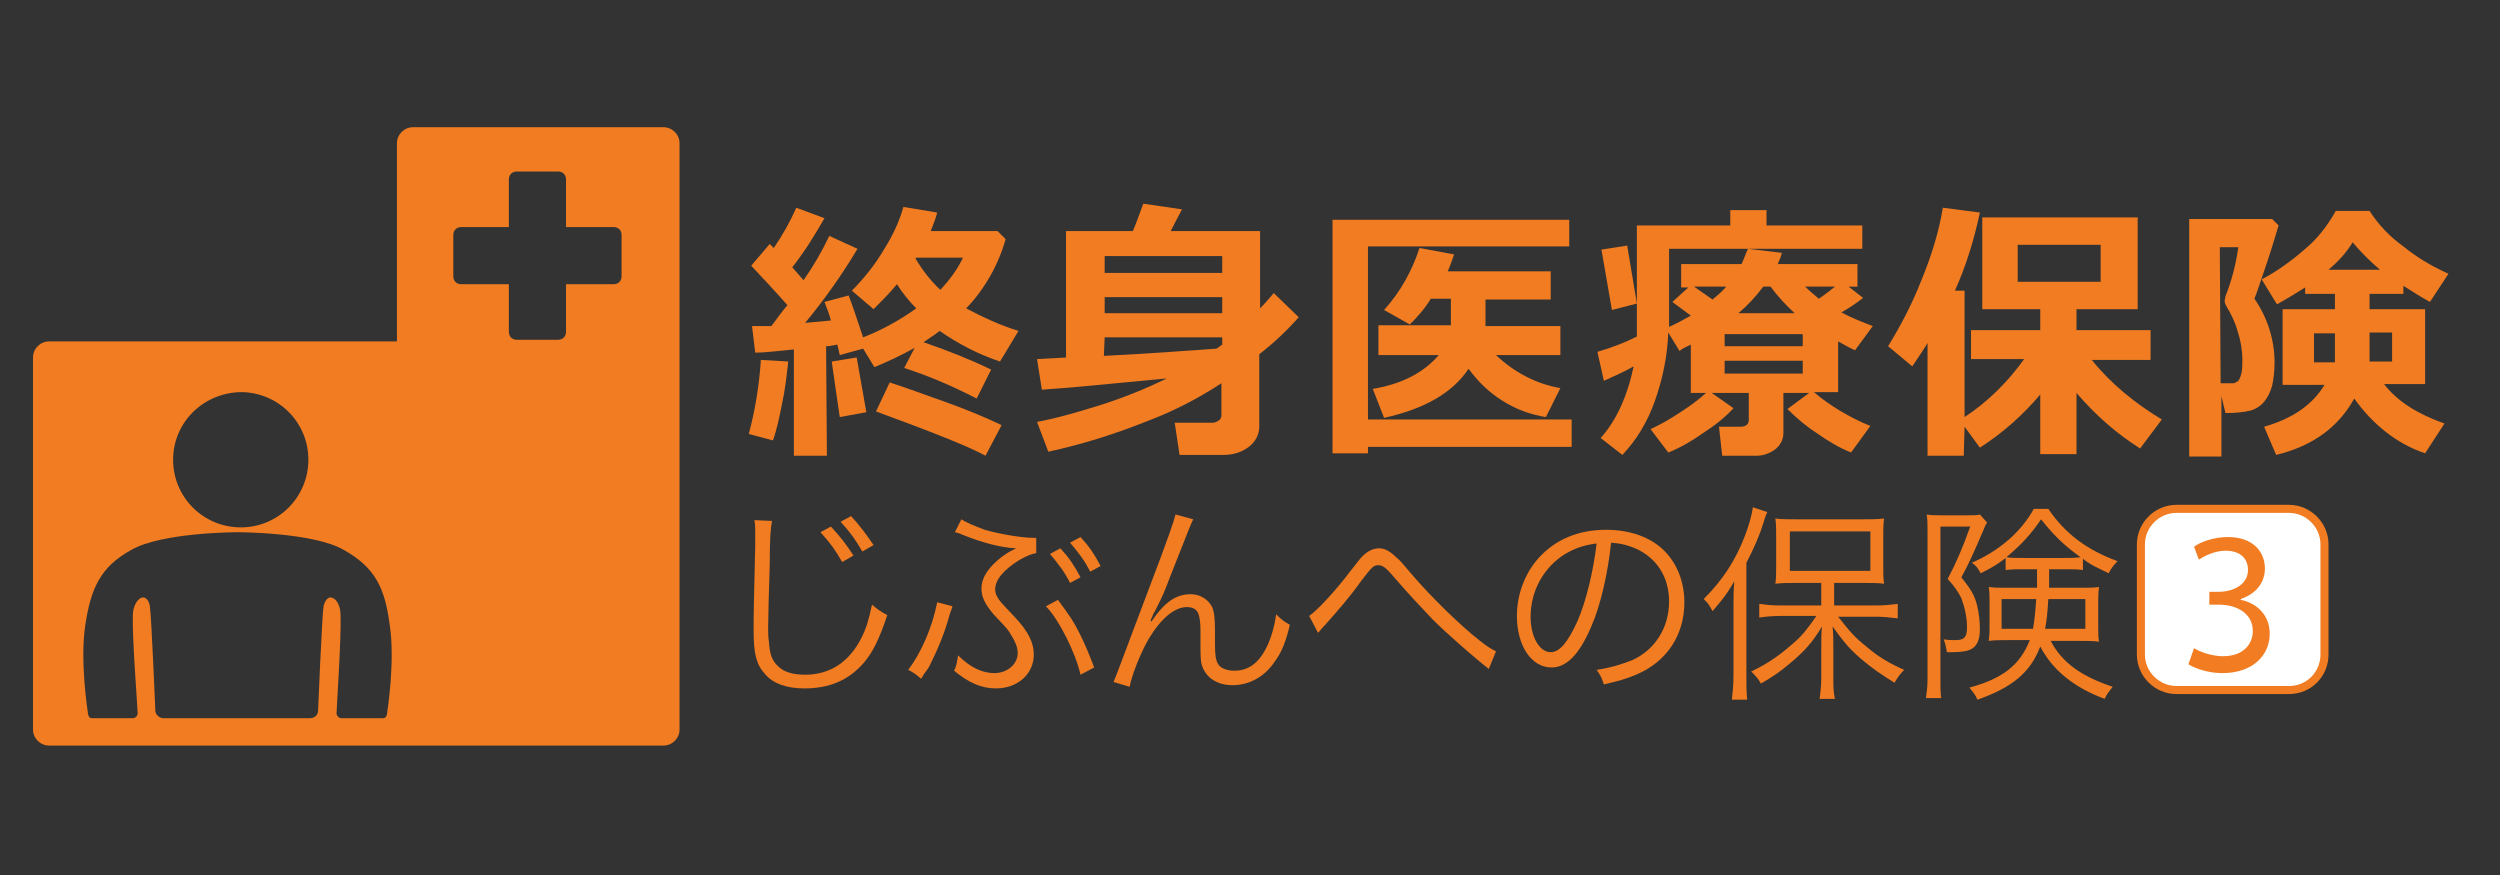 <?xml version="1.0" encoding="utf-8"?>
<!-- Generator: Adobe Illustrator 25.0.1, SVG Export Plug-In . SVG Version: 6.00 Build 0)  -->
<svg version="1.1" id="Layer_1" xmlns="http://www.w3.org/2000/svg" xmlns:xlink="http://www.w3.org/1999/xlink" x="0px" y="0px"
	 viewBox="0 0 310.5 108.7" style="enable-background:new 0 0 310.5 108.7;" xml:space="preserve">
<rect x="0" y="0" width="310.5" height="108.7" fill="#333333" stroke="none"/>
<style type="text/css">
	.st0{fill:#F17C21;}
	.st1{fill:#FFFFFF;stroke:#F17C21;stroke-miterlimit:10;}
</style>
<path class="st0" d="M82.4,15.8H51.3c-1.1,0-2,0.9-2,2v24.6H6.1c-1.1,0-2,0.9-2,2v46.2c0,1.1,0.9,2,2,2h45.3h10.8h20.2
	c1.1,0,2-0.9,2-2V17.8C84.4,16.7,83.5,15.8,82.4,15.8z M29.9,48.7c4.6,0,8.4,3.7,8.4,8.4l0,0c0,4.6-3.7,8.4-8.4,8.4
	c-4.6,0-8.4-3.7-8.4-8.4C21.5,52.5,25.2,48.8,29.9,48.7z M48.1,88.4c0,0,0,0.8-0.5,0.8h-5.2c-0.3,0-0.6-0.3-0.6-0.6
	c0-0.6,0.6-9.4,0.5-12.2c0-1.1-0.5-2.2-1.3-2.2c0,0-0.5,0-0.8,1c-0.2,1-0.7,13.2-0.7,13.2c-0.1,0.5-0.5,0.8-1,0.8H20.3
	c-0.5,0-0.9-0.4-1-0.8c0,0-0.5-12.2-0.7-13.2s-0.8-1-0.8-1c-0.7,0-1.3,1.1-1.3,2.2c-0.1,2.8,0.6,11.6,0.6,12.2
	c0,0.3-0.3,0.6-0.6,0.6h-5.1c-0.5,0-0.5-0.8-0.5-0.8s-1-6.3-0.3-10.8c0.7-4.6,1.9-7.2,5.7-9.3c3.8-2.2,13.2-2.2,13.2-2.2
	s9.4,0,13.2,2.2l0,0c3.9,2.2,5.1,4.7,5.7,9.3C49.1,82.1,48.1,88.4,48.1,88.4z M77.2,34.3c0,0.6-0.4,1-1,1h-5.9v5.9c0,0.6-0.4,1-1,1
	h-5.1c-0.6,0-1-0.4-1-1v-5.9h-5.9c-0.6,0-1-0.4-1-1v-5.1c0-0.6,0.4-1,1-1h5.9v-5.9c0-0.6,0.4-1,1-1h5.1c0.6,0,1,0.4,1,1v5.9h5.9
	c0.6,0,1,0.4,1,1V34.3z"/>
<g>
	<g>
		<path class="st0" d="M97.9,44.9c-0.2,1.8-0.4,3.6-0.8,5.4c-0.3,1.5-0.6,3-1.1,4.4l-3-0.8c0.8-3,1.3-6.1,1.5-9.2L97.9,44.9z
			 M102.7,56.6h-4.1V43.4c-2,0.2-3.7,0.4-4.8,0.4l-0.4-3.3c0.8,0,1.6,0,2.4,0c0.7-0.9,1.3-1.8,2-2.6c-1.5-1.7-3-3.3-4.5-4.9l2.3-2.7
			c0.1,0.1,0.3,0.3,0.5,0.5c1.1-1.6,2-3.2,2.8-5l3.5,1.3c-1.2,2.1-2.5,4.2-4,6.1l1.4,1.6c1.2-1.7,2.3-3.6,3.2-5.5l3.5,1.6
			c-1.9,3.2-4.1,6.3-6.5,9.2c1.2-0.1,2.3-0.2,3.2-0.3c-0.2-0.8-0.5-1.5-0.8-2.3l3-0.8c0.4,1,1,2.8,1.8,5.2c2.3-0.9,4.5-2.1,6.6-3.6
			c-0.9-0.9-1.7-1.9-2.4-3c-0.9,1.1-1.9,2.1-2.9,3.1l-2.7-2.3c1.6-1.6,3-3.4,4.1-5.3c1-1.6,1.8-3.3,2.3-5.1l4.2,0.7
			c-0.2,0.8-0.5,1.5-0.8,2.3h8.3l1,1c-0.9,3.2-2.6,6.2-4.9,8.6c2.1,1.1,4.2,2.1,6.5,2.8l-2.3,3.8c-2.7-0.9-5.2-2.2-7.5-3.8
			c-0.6,0.5-1.3,0.9-2,1.4c2.9,1,5.7,2.1,8.4,3.4l-1.8,3.6c-2.9-1.5-5.9-2.8-9-3.8l1.3-2.5c-1.6,0.9-3.3,1.7-5,2.4l-1.4-2.3
			l-2.9,0.8c-0.1-0.4-0.2-0.9-0.3-1.3c-0.5,0.1-1,0.2-1.4,0.2L102.7,56.6z M107.6,51.2l-3.3,0.6c-0.3-1.9-0.6-4.2-1-6.9l3.1-0.5
			L107.6,51.2z M124.4,52.8l-2,3.8c-2.2-1.2-6.8-3-13.6-5.5l1.7-3.6c1.9,0.6,4.3,1.5,7.4,2.6C120.1,50.9,122.3,51.8,124.4,52.8z
			 M116.8,36c1.1-1.2,2.1-2.5,2.8-4h-5.8l-0.1,0.1C114.6,33.6,115.6,34.9,116.8,36L116.8,36z"/>
		<path class="st0" d="M144.9,47c-7.2,0.7-12.4,1.2-15.5,1.4l-0.6-3.8l3.6-0.2V28.7h8.3c0.4-0.9,0.8-2.1,1.3-3.4l4.8,0.7
			c-0.3,0.6-0.8,1.5-1.4,2.7h11.1v9.6c0.6-0.6,1.1-1.2,1.7-1.9l3.1,3c-1.5,1.7-3.1,3.2-4.9,4.6v9c0,1-0.5,1.9-1.3,2.5
			c-0.9,0.7-2,1-3.1,1h-5.5l-0.6-4h4.7c0.3,0,0.5-0.1,0.8-0.3c0.2-0.1,0.3-0.4,0.3-0.6v-4c-2.9,1.9-6,3.5-9.2,4.7
			c-4,1.6-8.1,2.9-12.3,3.8l-1.4-3.7c2.7-0.5,5.3-1.3,7.9-2.1C139.5,49.4,142.3,48.3,144.9,47z M151.8,33.9v-2.1h-14.6v2.1H151.8z
			 M151.8,38.9v-2h-14.6v2H151.8z M137.1,44.2c6.2-0.3,10.9-0.7,14-0.9l0.7-0.5v-0.9h-14.6L137.1,44.2z"/>
		<path class="st0" d="M195.2,55.5h-25.3v0.8h-4.4v-29h29.4v3.3h-25v21.5h25.3V55.5z M184.5,37.2v3.3h9.3v3.6h-8
			c2.2,2.1,5,3.6,8,4.1l-1.8,3.6c-3.9-0.6-7.3-2.8-9.6-6c-2,3-5.5,5-10.5,6.1l-1.4-3.6c3.6-0.6,6.3-2,8.2-4.2h-7.5v-3.7h9v-3.3h-2.5
			c-0.7,1.2-1.6,2.2-2.6,3.2l-3.2-1.8c2-2.2,3.5-4.9,4.4-7.7l4.3,0.8c-0.3,0.8-0.5,1.5-0.8,2.1h12.8v3.5L184.5,37.2z"/>
		<path class="st0" d="M215.3,50.7c-1.1,1.2-2.4,2.2-3.8,3.1c-1.4,1-2.8,1.8-4.3,2.4l-2.2-2.9c1.3-0.6,2.5-1.3,3.7-2.1
			c1.1-0.7,2.2-1.5,3.2-2.4H210v-6c-0.6,0.3-1.1,0.5-1.4,0.8l-1.4-2.3c-0.1,2.9-0.7,5.8-1.7,8.6c-0.9,2.5-2.2,4.7-4,6.6l-2.7-2.1
			c1.9-2.1,3.3-5.1,4.1-8.9c-1.2,0.7-2.4,1.2-3.7,1.8l-0.8-3.6c1.7-0.5,3.3-1.1,4.9-1.9c0-0.4,0-1.3,0-2.5V28h11.6v-1.9h4.5V28h11.9
			v2.9h-24v8.2c0,0.2,0,0.8,0,1.5c0.9-0.4,1.8-0.9,2.7-1.4l-2.3-1.7l2-1.8h-0.9v-2.9h7.5c0.3-0.6,0.5-1.3,0.8-1.9l4.2,0.5
			c-0.1,0.5-0.3,0.9-0.5,1.4h9.9v2.8h-1.1l1.8,1.4c-0.9,0.7-1.8,1.3-2.7,1.8c1.3,0.7,2.6,1.2,3.9,1.7l-2.2,3
			c-0.7-0.3-1.4-0.7-2.1-1.1v6.3h-3c1,0.9,2.1,1.6,3.2,2.3c1.2,0.7,2.5,1.4,3.8,1.9l-2.4,3.3c-1.5-0.6-2.8-1.4-4.1-2.3
			c-1.4-0.9-2.6-1.9-3.8-3.1l2.7-2h-3.2v5c0,0.8-0.4,1.5-1,2c-0.7,0.5-1.5,0.8-2.3,0.8h-4.3l-0.4-3.6h2.7c0.6,0,1-0.3,1-0.8v-3.4
			h-4.6L215.3,50.7z M203.3,37.7l-3.1,0.8l-1.3-7.5l3.2-0.5L203.3,37.7z M210.4,35.6l2.3,1.6c0.6-0.5,1.2-1,1.7-1.6H210.4z
			 M214.2,43h9.7v-1.5h-9.7V43z M223.9,44.8h-9.7v1.6h9.7V44.8z M215.9,38.9h7c-1.1-1-2.1-2.1-3-3.3H219
			C218.1,36.8,217.1,37.9,215.9,38.9z M227.9,35.6h-3.7c0.5,0.5,1.1,1,1.7,1.5C226.8,36.5,227.4,36,227.9,35.6z"/>
		<path class="st0" d="M243.9,56.6h-4.5v-14c-0.4,0.7-1.1,1.7-1.9,2.9l-3-2.5c1.6-2.6,3-5.3,4.1-8.1c1.2-2.9,2.2-6,2.7-9.1l4.6,0.6
			c-0.7,3.3-1.7,6.6-3.1,9.7h1.2v15.7c2.9-1.9,5.4-4.4,7.4-7.2h-6.6V41h8.6v-2.6h-7.2V27h19.3v11.4h-7.6V41h9.2v3.7h-7.3
			c2.4,3,5.4,5.4,8.7,7.4l-2.7,3.6c-3-1.9-5.6-4.2-7.9-6.9v7.6h-4.5V49c-2.2,2.6-4.7,4.8-7.5,6.6L244,53L243.9,56.6z M260.9,35v-4.6
			h-10.3V35H260.9z"/>
		<path class="st0" d="M283,28c-0.2,0.6-0.6,2.1-1.4,4.5c-0.8,2.3-1.3,3.9-1.6,4.6c1.6,2.3,2.5,5.1,2.5,7.9c0,1-0.1,2-0.3,2.9
			c-0.2,0.7-0.5,1.4-1,2c-0.4,0.5-1,0.9-1.7,1.1c-0.9,0.2-1.9,0.3-2.8,0.3h-0.3l-0.5-2.1v7.5h-4V27.2h10.3L283,28z M275.8,47.6h0.6
			c0.4,0,0.8,0,1,0s0.4-0.2,0.6-0.3c0.2-0.3,0.3-0.6,0.4-1c0.1-0.5,0.1-1.1,0.1-1.6c0-1.2-0.2-2.4-0.6-3.6c-0.3-1.1-0.8-2.1-1.4-3.1
			c-0.1-0.2-0.2-0.4-0.2-0.6c0-0.2,0.1-0.4,0.1-0.6c0.8-2,1.3-4,1.6-6.1h-2.3L275.8,47.6z M292.4,49.5c-2,3.6-5.2,5.9-9.7,7
			l-1.5-3.5c3.5-1,6-2.7,7.5-5.2h-5.2v-9.4h6.5v-1.9h-3.7v-0.8c-0.8,0.5-1.9,1.2-3.5,2.1l-1.9-3.1c1.9-1,3.7-2.3,5.3-3.7
			c1.6-1.3,2.9-3,3.9-4.8h4.2c1.1,1.7,2.5,3.2,4.2,4.4c1.7,1.4,3.6,2.5,5.6,3.4l-2.3,3.5c-1.1-0.6-2.2-1.3-3.3-2v1h-4.2v1.9h6.9v9.3
			h-5.1c1.6,2.1,4.1,3.7,7.5,4.9l-2.4,3.7C297.6,55.1,294.6,52.6,292.4,49.5L292.4,49.5z M290,41.4h-2.6V45h2.6V41.4z M289.2,33.5
			h6.4c-1.2-1-2.4-2.2-3.4-3.4C291.4,31.4,290.4,32.5,289.2,33.5z M297.1,44.9v-3.6h-2.8v3.6H297.1z"/>
	</g>
	<path class="st0" d="M95.9,64.7c-0.2,0.9-0.3,2.2-0.3,5.5c-0.1,3.2-0.2,6.7-0.2,7.9c0,0.3,0,1,0.1,1.6c0.1,1.6,0.4,2.4,1.2,3.1
		c0.7,0.7,1.9,1,3.3,1c3.1,0,5.5-1.6,7-4.6c0.6-1.2,0.9-2.2,1.3-4.1c0.7,0.6,1,0.8,1.9,1.3c-1,3-1.8,4.6-2.9,5.9
		c-1.9,2.2-4.3,3.2-7.4,3.2c-2.2,0-3.9-0.6-4.9-1.8c-1.1-1.2-1.4-2.6-1.4-5.4c0-1.8,0-2.4,0.2-10.6c0-0.8,0-1.3,0-1.7
		c0-0.5,0-0.8-0.1-1.4L95.9,64.7z M103.2,65.4c1.2,1.3,1.9,2.2,2.8,3.6l-1.4,0.8c-0.8-1.4-1.5-2.4-2.7-3.7L103.2,65.4z M105.7,64.1
		c1.2,1.3,1.9,2.3,2.8,3.6l-1.4,0.8c-0.8-1.4-1.5-2.4-2.7-3.7L105.7,64.1z"/>
	<path class="st0" d="M118.3,75.3c-0.1,0.4-0.2,0.5-0.4,1.2c-0.6,2.2-1.5,4.3-2.4,6.1c-0.2,0.4-0.2,0.4-0.8,1.2
		c-0.1,0.2-0.1,0.2-0.3,0.5c-0.6-0.5-0.8-0.7-1.6-1.1c1.6-2.1,3-5.3,3.6-8.4L118.3,75.3z M119.4,64.5c0.6,0.4,1.6,0.8,2.9,1.3
		c1.7,0.5,4.6,1,6,1c0.1,0,0.2,0,0.4,0v1.9c-0.6,0.1-1.1,0.3-2,0.8c-2,1.2-3.1,2.5-3.1,3.7c0,0.3,0.1,0.7,0.3,1
		c0.3,0.5,0.3,0.5,2.1,2.4c1.7,1.8,2.4,3.2,2.4,4.7c0,2.4-2,4.2-4.7,4.2c-1.8,0-3.4-0.7-5.2-2.2c0.3-0.6,0.3-0.8,0.5-1.9
		c1.5,1.5,3,2.2,4.5,2.2c1.6,0,2.9-1.1,2.9-2.5c0-0.7-0.3-1.4-0.8-2.2c-0.4-0.7-0.4-0.7-2.2-2.6c-1-1.2-1.5-2.1-1.5-3.2
		c0-1.4,0.9-2.7,2.6-4c0.7-0.5,1.1-0.7,1.7-1c-2-0.1-4.2-0.7-6.7-1.7c-0.4-0.2-0.5-0.2-0.9-0.3L119.4,64.5z M131.4,74.5
		c1.6,2.2,1.9,2.6,2.7,4.2c0.7,1.4,1.1,2.4,1.8,4.2l-1.7,0.9c-0.6-2.7-2.7-6.9-4.3-8.5L131.4,74.5z M131.7,68.1
		c1.1,1.2,1.7,2.1,2.5,3.6l-1.3,0.7c-0.7-1.4-1.4-2.3-2.5-3.6L131.7,68.1z M134.2,66.7c1.1,1.2,1.7,2.1,2.5,3.6l-1.3,0.7
		c-0.7-1.4-1.4-2.3-2.5-3.6L134.2,66.7z"/>
	<path class="st0" d="M148.2,64.5c-0.3,0.6-0.3,0.6-2.9,7.2c-0.8,2.1-0.8,2.1-1.9,4.3c-0.1,0.1-0.2,0.3-0.3,0.6
		c-0.1,0.2-0.1,0.2-0.2,0.5l0.1,0.1c1.7-2.5,3.1-3.4,4.9-3.4c1.1,0,2.1,0.6,2.6,1.5c0.3,0.6,0.4,1.5,0.4,3V80c0,1.4,0.1,2,0.4,2.5
		c0.3,0.5,1.1,0.8,2,0.8c1.9,0,3.2-1.1,4.2-3.3c0.5-1.2,0.8-2.3,1-3.7c0.7,0.7,1,0.9,1.7,1.3c-0.5,2.1-1,3.4-1.9,4.6
		c-1.2,1.8-3.1,2.9-5.2,2.9c-1.9,0-3.3-0.9-3.8-2.4c-0.2-0.5-0.2-1.4-0.2-2.8v-1.5c0-1.1-0.1-1.6-0.2-2c-0.2-0.7-0.7-1-1.5-1
		c-1.5,0-3.2,1.4-4.7,3.9c-0.9,1.5-2.1,4.4-2.4,6l-2-0.6c0.3-0.7,0.3-0.7,4.1-10.8c2.9-7.6,3.4-9.2,3.6-10L148.2,64.5z"/>
	<path class="st0" d="M162.6,76.5c1-0.7,3.1-2.9,5.3-5.8c0.8-1,1-1.3,1.3-1.6c0.7-0.7,1.4-1,2.1-1c0.7,0,1.4,0.4,2.2,1.2
		c0.3,0.2,0.7,0.7,1.9,2.1c2.4,2.8,6,6.3,8.3,8.1c1,0.8,1.5,1.1,2.1,1.4l-0.9,2.2c-0.2-0.2-0.3-0.3-0.6-0.5
		c-1.6-1.3-4.6-3.9-6.4-5.7c-1.5-1.6-2.5-2.6-5.1-5.6c-0.7-0.8-1.1-1.1-1.6-1.1c-0.6,0-0.8,0.2-2.1,1.9c-1.5,2.1-2.9,3.7-4.6,5.6
		c-0.5,0.5-0.5,0.6-0.8,0.9L162.6,76.5z"/>
	<path class="st0" d="M197.6,77.9c-1.5,3.5-3.1,5-4.9,5c-2.5,0-4.3-2.7-4.3-6.4c0-2.7,1-5.3,2.7-7.2c2.1-2.3,4.9-3.5,8.4-3.5
		c2.9,0,5.5,0.9,7.2,2.6c1.6,1.6,2.5,3.9,2.5,6.4c0,4.1-2.2,7.4-6,9c-1.2,0.5-2.2,0.8-4,1.2c-0.3-0.9-0.4-1.1-0.9-1.8
		c1.9-0.3,3.1-0.7,4.4-1.2c2.9-1.3,4.6-4.1,4.6-7.3c0-3-1.5-5.4-4.2-6.6c-1-0.4-1.7-0.6-3-0.7C199.7,71.2,198.8,75.2,197.6,77.9z
		 M194.4,68.8c-2.6,1.6-4.3,4.5-4.3,7.8c0,2.5,1.1,4.4,2.5,4.4c1.1,0,2.1-1.2,3.3-3.8c1.1-2.5,2-6.3,2.4-9.7
		C196.7,67.7,195.6,68.1,194.4,68.8z"/>
	<path class="st0" d="M215.3,75.3c0-1,0-2,0.1-3.1c-0.8,1.4-1.4,2.2-2.7,3.7c-0.5-0.9-0.5-0.9-1.1-1.5c2.3-2.3,3.9-4.7,5.1-7.8
		c0.5-1.3,0.9-2.7,1-3.6l1.8,0.6c-0.2,0.4-0.3,0.7-0.5,1.4c-0.4,1.3-1.1,3-2.1,4.9v13.9c0,1.2,0,2.1,0.1,3.1h-1.9
		c0.1-1,0.2-1.8,0.2-3.1L215.3,75.3L215.3,75.3z M226.2,72.4h-2.9c-1.3,0-1.9,0-2.8,0.1c0.1-0.7,0.1-1.4,0.1-2.4v-3.4
		c0-1,0-1.6-0.1-2.3c0.7,0.1,1.5,0.1,2.9,0.1h7.7c1.4,0,2.1,0,2.9-0.1c-0.1,0.8-0.1,1.3-0.1,2.4v3.4c0,1.1,0,1.6,0.1,2.3
		c-0.6-0.1-1.8-0.1-2.7-0.1h-3.5v2.8h5.3c1,0,1.8-0.1,2.6-0.2v1.8c-0.9-0.1-1.8-0.2-2.5-0.2h-4.9c1.5,1.9,2.1,2.6,3.5,3.7
		c1.5,1.3,2.9,2.1,4.7,2.9c-0.5,0.5-0.8,0.9-1.2,1.6c-1.6-1-2.8-1.8-4.2-3c-1.5-1.3-2.2-2.2-3.5-4c0.1,0.8,0.1,1.6,0.1,2.8v3.6
		c0,1,0,1.8,0.2,2.6H226c0.1-0.8,0.2-1.6,0.2-2.6v-3.6c0-1.2,0-2.1,0.1-2.8c-1.2,2-2.2,3.1-4,4.6c-1.3,1.1-2.2,1.7-3.6,2.5
		c-0.3-0.6-0.7-1-1.2-1.5c2.1-1,3.5-2,5.1-3.4c1.3-1.1,1.8-1.8,3-3.5h-4.5c-1,0-1.9,0.1-2.6,0.2V75c0.8,0.1,1.5,0.2,2.6,0.2h5.1
		L226.2,72.4L226.2,72.4z M222.3,70.9h10V66h-10V70.9z"/>
	<path class="st0" d="M241,65.4v18.9c0,1.1,0,1.7,0.1,2.4h-1.9c0.1-0.7,0.2-1.4,0.2-2.4V65.9c0-0.7,0-1.3-0.1-2
		c0.5,0.1,1,0.1,1.8,0.1h3.2c0.8,0,1.3,0,1.6-0.1l0.9,1c-0.2,0.3-0.3,0.5-0.4,0.8c-1.2,2.8-1.9,4.4-2.8,6c1.2,1.5,1.7,2.3,2,3.7
		c0.2,0.9,0.3,1.8,0.3,2.8c0,1.5-0.5,2.3-1.5,2.6c-0.4,0.1-1,0.2-1.9,0.2c-0.1,0-0.3,0-0.7,0c-0.1-0.7-0.2-1.1-0.4-1.6
		c0.5,0.1,1,0.1,1.5,0.1c1.1,0,1.4-0.4,1.4-1.6c0-1.3-0.3-2.5-0.7-3.6c-0.4-0.8-0.8-1.4-1.7-2.4c1.1-2.1,1.8-3.7,2.8-6.5H241z
		 M251.5,70.7c-1.1,0-1.6,0-2.4,0.1v-1.5c-1,0.8-1.7,1.2-3.1,1.9c-0.4-0.7-0.5-0.9-1.1-1.3c3.4-1.5,6.1-3.8,7.7-6.7h1.8
		c2.1,3.1,4.8,5.1,8.6,6.5c-0.5,0.5-0.8,0.9-1.1,1.5c-1.4-0.7-2.2-1-3.2-1.8v1.4c-0.7-0.1-1.3-0.1-2.3-0.1h-1.9V72c0,0.4,0,0.7,0,1
		h3.8c1.1,0,1.8,0,2.4-0.1c-0.1,0.8-0.1,1.2-0.1,1.9v2.9c0,1,0,1.4,0.1,2c-0.7-0.1-1.4-0.1-2.5-0.1h-3.5c1.4,2.7,3.8,4.4,7.7,5.7
		c-0.4,0.5-0.8,1-1,1.5c-3.8-1.4-6.5-3.6-8-6.5c-1.2,3.2-3.5,5.1-7.8,6.6c-0.3-0.7-0.6-1-1-1.5c4.1-1.1,6.3-2.8,7.5-5.9h-2.7
		c-1,0-1.6,0-2.4,0.1c0.1-0.8,0.1-1,0.1-1.6v-3.4c0-0.8,0-1-0.1-1.7c0.8,0.1,1,0.1,2.3,0.1h3.7c0-0.5,0-0.5,0-0.7v-1.6
		C253,70.7,251.5,70.7,251.5,70.7z M248.6,74.4v3.7h3.9c0.2-1.2,0.3-2.2,0.4-3.7H248.6z M256.3,69.3c0.9,0,1.5,0,2.1-0.1
		c-2.1-1.5-3.4-2.8-4.9-4.7c-1.2,1.8-2.5,3.2-4.3,4.7c0.6,0.1,1.2,0.1,2.2,0.1H256.3z M254.4,74.4c-0.1,1.7-0.2,2.7-0.4,3.7h5v-3.7
		H254.4z"/>
	<path class="st1" d="M284.3,85.7h-14c-2.4,0-4.4-2-4.4-4.4V67.6c0-2.4,2-4.4,4.4-4.4h14c2.4,0,4.4,2,4.4,4.4v13.7
		C288.7,83.7,286.8,85.7,284.3,85.7z"/>
	<g>
		<path class="st0" d="M272.5,80.5c0.6,0.4,2.1,1,3.6,1c2.8,0,3.7-1.8,3.7-3.1c0-2.3-2.1-3.3-4.2-3.3h-1.2v-1.6h1.2
			c1.6,0,3.6-0.8,3.6-2.7c0-1.3-0.8-2.4-2.8-2.4c-1.3,0-2.5,0.6-3.3,1.1l-0.6-1.6c0.8-0.6,2.5-1.2,4.2-1.2c3.2,0,4.6,1.9,4.6,3.9
			c0,1.7-1,3.1-3,3.8v0.1c2,0.4,3.6,1.9,3.6,4.2c0,2.6-2,4.9-5.9,4.9c-1.8,0-3.4-0.6-4.2-1.1L272.5,80.5z"/>
	</g>
</g>
</svg>
